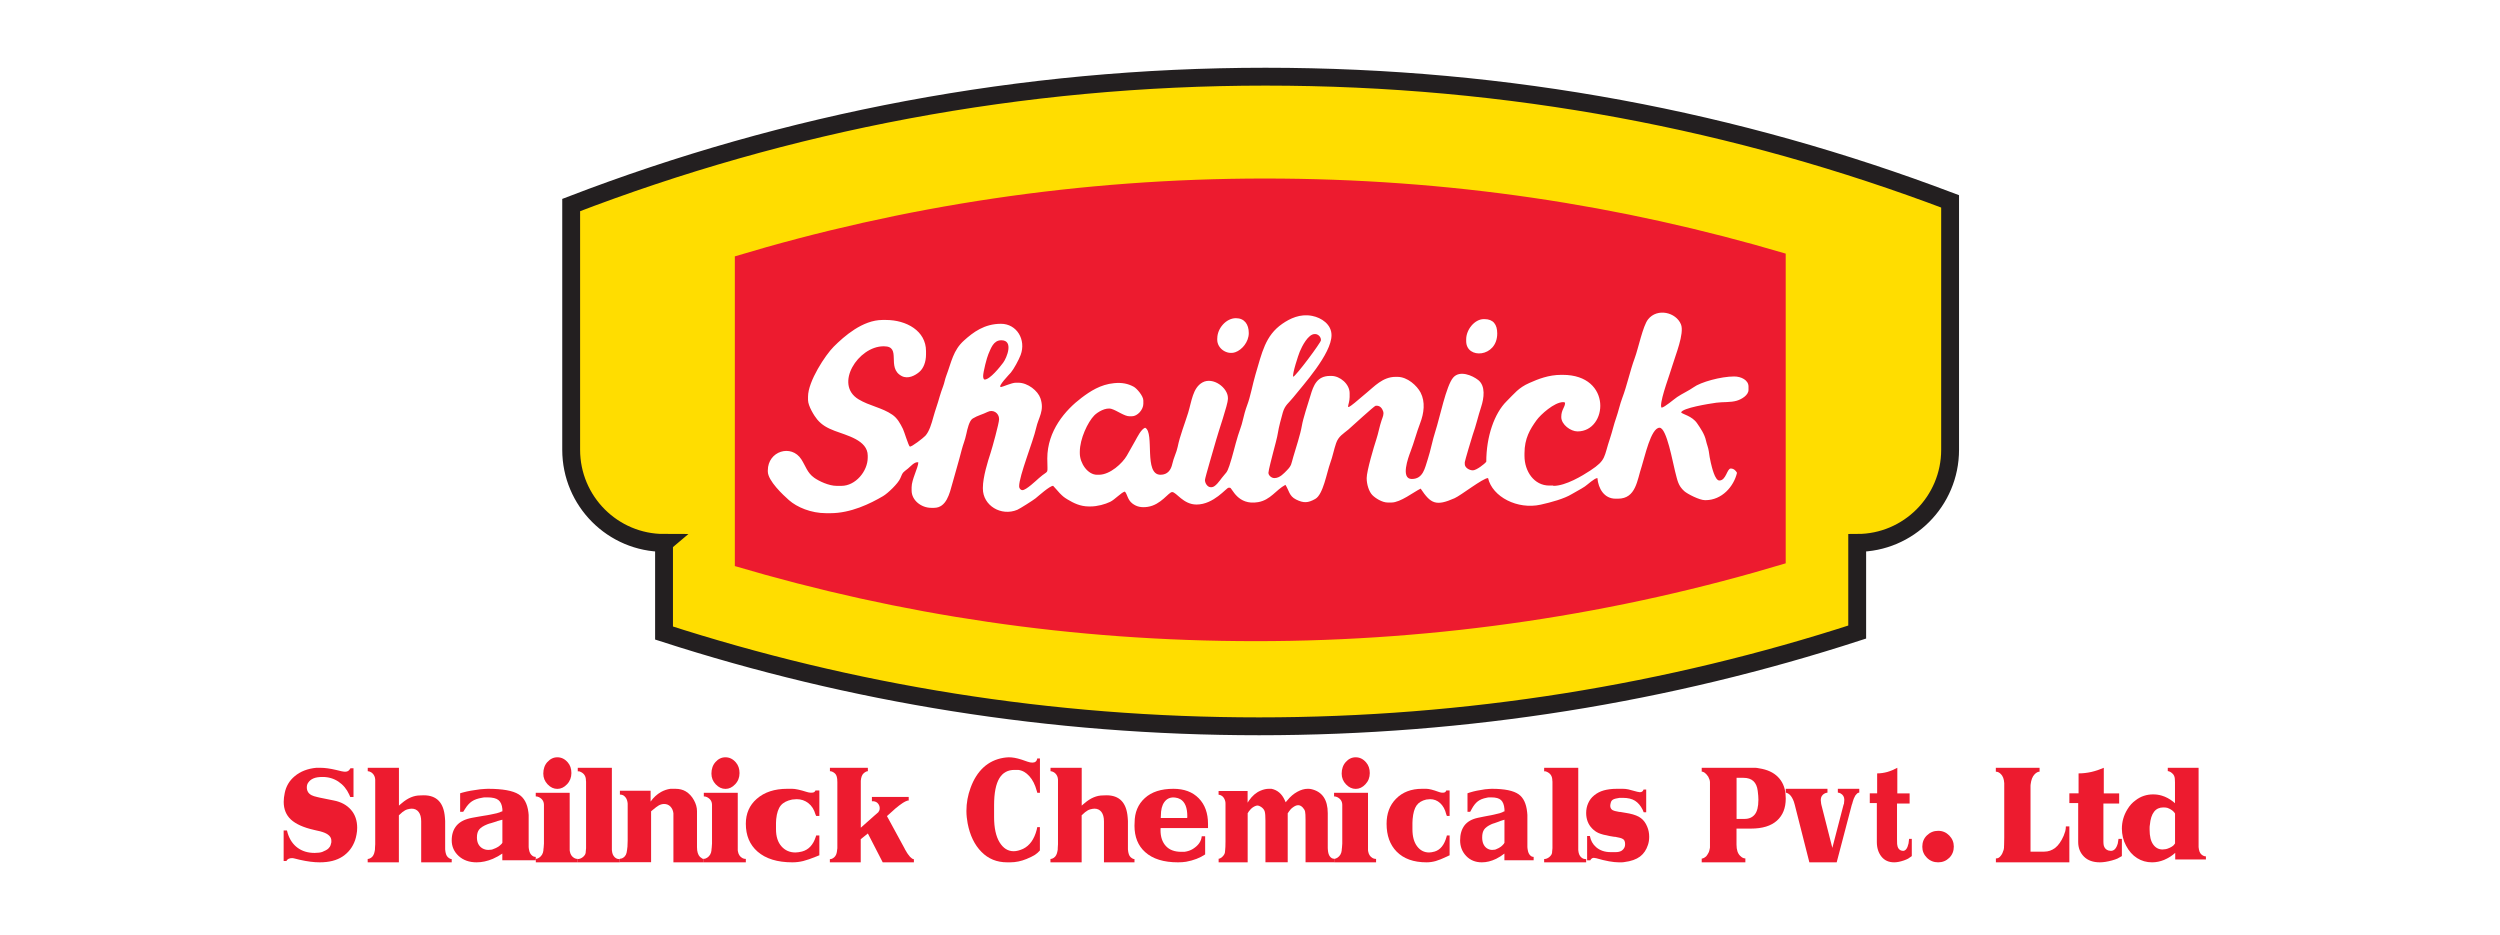 <svg width="238" height="89" viewBox="0 0 238 89" fill="none" xmlns="http://www.w3.org/2000/svg">
<rect width="238" height="89" fill="white"/>
<g clip-path="url(#clip0_1064_194)">
<path fill-rule="evenodd" clip-rule="evenodd" d="M63.221 51.685C58.339 51.685 54.376 47.713 54.376 42.819V19.52C74.901 11.623 97.175 7.3 120.47 7.3C143.765 7.3 165.381 11.496 185.65 19.169V42.819C185.65 47.717 181.686 51.685 176.805 51.685V60.172C158.872 65.996 139.727 69.145 119.863 69.145C100 69.145 81.065 66.029 63.216 60.265V51.689L63.221 51.685Z" fill="#FFDD00" stroke="#231F20" stroke-width="1.7" stroke-miterlimit="3.86"/>
<path fill-rule="evenodd" clip-rule="evenodd" d="M69.956 24.406C85.935 19.587 102.866 16.995 120.407 16.995C137.948 16.995 154.277 19.493 169.999 24.144V53.628C154.02 58.447 137.09 61.038 119.549 61.038C102.008 61.038 85.679 58.54 69.956 53.89V24.406Z" fill="#ED1B2F"/>
<path fill-rule="evenodd" clip-rule="evenodd" d="M93.594 35.817C93.594 35.405 93.957 34.015 94.093 33.716C94.331 33.178 94.564 32.392 95.324 32.392C96.531 32.392 95.846 34.067 95.501 34.53C95.221 34.904 94.251 36.135 93.734 36.135C93.65 36.135 93.598 35.966 93.598 35.859V35.812L93.594 35.817ZM123.113 35.863C123.002 35.625 123.608 33.782 123.738 33.477C123.948 32.967 124.536 31.802 125.16 31.802H125.207C125.482 31.802 125.753 32.074 125.753 32.35V32.397C125.753 32.607 123.384 35.793 123.113 35.868V35.863ZM147.858 46.226H147.495C146.045 46.226 145.131 44.874 145.131 43.396V43.166C145.131 41.721 145.672 40.855 146.269 40.018C146.656 39.471 147.98 38.282 148.814 38.282C148.917 38.282 148.866 38.296 148.996 38.329C148.996 38.801 148.633 38.975 148.633 39.7C148.633 40.425 149.532 41.071 150.181 41.071C153.057 41.071 153.524 35.686 148.772 35.686H148.637C147.425 35.686 146.436 36.083 145.588 36.462C144.548 36.921 144.175 37.463 143.438 38.189C142.259 39.349 141.494 41.566 141.494 43.953C141.349 44.168 140.543 44.776 140.221 44.776C139.867 44.776 139.447 44.514 139.447 44.182V43.999C139.447 43.901 140.123 41.623 140.207 41.384C140.51 40.551 140.72 39.597 141 38.755C141.284 37.894 141.438 36.743 140.729 36.181C140.17 35.742 138.967 35.218 138.342 35.948C137.675 36.72 137.064 39.784 136.649 41.052C136.365 41.927 136.211 42.834 135.927 43.705C135.647 44.556 135.488 45.599 134.402 45.599C133.315 45.599 134.066 43.555 134.276 43.008C134.621 42.118 134.854 41.178 135.199 40.285C135.563 39.34 135.707 38.264 135.237 37.365C134.896 36.72 133.996 35.877 133.036 35.877H132.854C131.632 35.877 130.812 36.818 130.117 37.379C129.725 37.693 129.375 38.02 128.979 38.338C127.93 39.185 128.485 38.577 128.485 37.796V37.431C128.485 36.556 127.562 35.788 126.755 35.788H126.62C125.38 35.788 125.039 36.696 124.755 37.66C124.522 38.446 124.055 39.807 123.929 40.575C123.808 41.309 123.347 42.731 123.118 43.503C122.918 44.168 122.978 44.303 122.517 44.771C122.251 45.043 121.841 45.511 121.346 45.511H121.3C121.053 45.511 120.754 45.263 120.754 45.01C120.754 44.795 121.127 43.372 121.202 43.082C121.332 42.563 121.603 41.623 121.663 41.173C121.719 40.762 121.994 39.704 122.125 39.265C122.335 38.553 122.684 38.38 123.113 37.838C124.046 36.668 126.76 33.693 126.76 31.91C126.76 30.881 125.808 30.244 124.909 30.071C123.757 29.847 122.796 30.329 122.083 30.82C120.442 31.952 120.143 33.576 119.514 35.681C119.248 36.575 119.043 37.767 118.726 38.586C118.581 38.965 118.39 39.639 118.306 40.037C118.204 40.523 117.989 41.019 117.859 41.459C117.56 42.427 117.35 43.405 117.038 44.331C116.786 45.071 116.74 44.949 116.325 45.487C116.129 45.74 115.7 46.381 115.35 46.381H115.257C114.954 46.381 114.711 46.002 114.711 45.698C114.711 45.501 115.639 42.385 115.788 41.847C115.97 41.164 116.898 38.493 116.898 37.983V37.889C116.898 36.911 115.476 35.849 114.469 36.411C113.55 36.925 113.448 38.203 113.112 39.297C112.813 40.27 112.324 41.492 112.114 42.544C112.011 43.064 111.736 43.555 111.601 44.172C111.475 44.743 111.154 45.197 110.482 45.197C108.855 45.197 109.937 41.206 109.027 40.724C108.654 40.813 108.263 41.632 108.076 41.959C107.801 42.437 107.545 42.909 107.27 43.386C106.859 44.098 105.684 45.197 104.616 45.197H104.435C103.553 45.197 102.798 44.107 102.798 43.143V43.008C102.798 41.772 103.563 40.172 104.173 39.55C104.486 39.232 105.26 38.759 105.815 38.928C106.346 39.087 107.041 39.63 107.526 39.63H107.754C108.286 39.63 108.846 39.003 108.846 38.441V38.123C108.846 37.702 108.23 36.977 107.922 36.813C107.372 36.518 106.822 36.406 106.067 36.476C104.761 36.598 103.782 37.253 102.956 37.875C101.427 39.031 99.702 41.005 99.702 43.648C99.702 45.342 99.916 44.626 98.919 45.506C98.653 45.74 97.692 46.661 97.338 46.661C97.161 46.661 97.021 46.493 97.021 46.296C97.021 45.295 98.364 42.011 98.639 40.752C98.863 39.728 99.455 39.106 99.049 37.917C98.811 37.215 97.86 36.434 96.932 36.434H96.704C96.317 36.434 95.417 36.846 95.296 36.846C94.904 36.846 96.112 35.615 96.237 35.466C96.513 35.143 97.002 34.235 97.165 33.795C97.706 32.34 96.792 30.825 95.296 30.825C93.706 30.825 92.643 31.634 91.78 32.411C90.731 33.351 90.591 34.436 90.073 35.807C89.948 36.139 89.915 36.439 89.78 36.79C89.686 37.038 89.523 37.51 89.458 37.744C89.257 38.479 89.048 39.003 88.856 39.7C88.684 40.331 88.469 41.075 88.092 41.487C87.91 41.683 86.763 42.582 86.614 42.511C86.497 42.465 86.073 41.056 85.961 40.837C85.695 40.299 85.425 39.807 84.949 39.48C83.961 38.797 82.772 38.647 81.727 38.011C79.386 36.589 81.709 32.967 84.11 32.967H84.156C85.891 32.967 84.343 35.012 85.84 35.798C86.446 36.116 87.122 35.746 87.509 35.419C87.91 35.082 88.157 34.469 88.157 33.744V33.426C88.157 31.494 86.283 30.46 84.338 30.46H84.021C82.119 30.46 80.356 32.018 79.368 33.005C78.589 33.782 76.924 36.294 76.924 37.763V38.081C76.924 38.642 77.521 39.606 77.801 39.938C78.253 40.472 78.752 40.743 79.456 41.014C80.589 41.45 82.608 41.899 82.608 43.377V43.559C82.608 44.865 81.443 46.254 80.105 46.254H79.648C78.901 46.254 77.95 45.796 77.507 45.478C76.85 45.01 76.71 44.392 76.29 43.733C75.339 42.249 73.096 42.937 73.096 44.79V44.883C73.096 45.768 74.565 47.134 75.106 47.611C75.875 48.289 77.209 48.856 78.645 48.856H79.055C80.986 48.856 82.837 47.957 84.073 47.227C84.525 46.961 85.509 46.02 85.709 45.534C85.966 44.912 85.952 44.996 86.432 44.612C86.688 44.406 87.071 43.929 87.425 44.013C87.416 44.523 86.786 45.651 86.786 46.385V46.703C86.786 47.63 87.705 48.346 88.651 48.346H88.926C90.092 48.346 90.4 46.989 90.666 46.025C90.955 44.963 91.262 43.971 91.547 42.848C91.691 42.282 91.859 41.955 91.999 41.295C92.092 40.851 92.274 40.046 92.601 39.845C93.095 39.541 93.543 39.456 94.023 39.213C94.545 38.951 95.114 39.316 95.114 39.901C95.114 40.289 94.452 42.661 94.307 43.106C94.037 43.924 93.57 45.431 93.57 46.428V46.521C93.57 48.126 95.305 49.178 96.848 48.533C97.082 48.434 98.373 47.616 98.583 47.443C98.863 47.218 99.935 46.25 100.257 46.25C100.275 46.25 100.798 46.862 100.882 46.947C101.166 47.232 101.273 47.335 101.642 47.555C102.192 47.883 102.826 48.215 103.67 48.215H103.805C104.481 48.215 105.213 48.004 105.689 47.775C106.127 47.564 106.757 46.872 107.083 46.797C107.325 47.026 107.325 47.574 107.81 47.939C108.202 48.233 108.636 48.346 109.26 48.252C110.529 48.065 111.251 46.844 111.587 46.844C111.993 46.844 112.641 48.032 113.909 48.032C115.551 48.032 116.753 46.432 116.959 46.432H117.094C117.299 46.432 117.807 48.149 119.78 47.803C120.955 47.597 121.463 46.643 122.372 46.156C122.717 46.675 122.712 47.223 123.389 47.555C124.102 47.91 124.526 47.887 125.212 47.499C125.976 47.073 126.303 44.991 126.648 44.055C126.867 43.466 126.988 42.792 127.198 42.189C127.426 41.534 127.865 41.309 128.364 40.893C128.662 40.64 130.84 38.624 130.97 38.624H131.063C131.39 38.624 131.581 38.881 131.674 39.152C131.772 39.433 131.632 39.709 131.53 40.004C131.329 40.584 131.213 41.272 131.026 41.828C130.807 42.483 130.108 44.837 130.108 45.515C130.108 46.133 130.331 46.802 130.639 47.124C130.923 47.419 131.572 47.84 132.108 47.84H132.472C133.32 47.84 134.579 46.839 135.246 46.516C136.206 47.957 136.705 48.215 138.477 47.429C139.088 47.157 141.181 45.511 141.662 45.511C142.077 47.307 144.473 48.538 146.683 48.041C147.663 47.822 148.908 47.485 149.64 47.036C150.078 46.769 150.442 46.605 150.875 46.315C151.146 46.133 151.785 45.52 152.074 45.511C152.158 46.516 152.722 47.475 153.803 47.475H154.032C155.752 47.475 155.85 45.712 156.289 44.402C156.568 43.564 157.161 40.72 157.991 40.72C158.671 40.72 159.25 44.055 159.464 44.86C159.697 45.744 159.744 46.222 160.345 46.76C160.644 47.026 161.791 47.616 162.313 47.616H162.36C163.931 47.616 165.059 46.31 165.362 45.014C165.26 44.818 165.064 44.603 164.77 44.603C164.402 44.603 164.332 45.744 163.679 45.744C163.259 45.744 162.966 44.458 162.868 44.046C162.784 43.686 162.728 43.349 162.677 42.961C162.63 42.624 162.485 42.292 162.411 41.95C162.28 41.333 161.879 40.757 161.562 40.294C161.091 39.602 160.168 39.433 160.042 39.265C160.154 38.839 162.691 38.437 163.395 38.338C164.033 38.249 164.728 38.329 165.344 38.147C165.787 38.016 166.458 37.627 166.458 37.117V36.799C166.458 36.186 165.763 35.84 165.092 35.84C163.847 35.84 161.907 36.369 161.213 36.879C160.821 37.164 160.126 37.487 159.669 37.796C159.361 38.002 158.462 38.788 158.177 38.811C158.149 38.689 158.13 38.727 158.13 38.628C158.13 37.814 158.988 35.587 159.226 34.755C159.483 33.866 160.373 31.742 160.028 30.881C159.562 29.725 157.767 29.299 156.895 30.404C156.396 31.035 155.972 33.159 155.622 34.104C155.179 35.302 154.899 36.677 154.438 37.894C154.223 38.455 154.065 39.199 153.859 39.779C153.636 40.401 153.496 41.066 153.281 41.707C152.661 43.536 152.946 43.775 151.397 44.795C150.661 45.281 149.057 46.254 147.896 46.254L147.858 46.226Z" fill="white"/>
<path fill-rule="evenodd" clip-rule="evenodd" d="M115.881 32.209V32.345C115.881 33.173 116.79 33.814 117.606 33.529C118.236 33.309 118.884 32.551 118.884 31.709C118.884 30.866 118.464 30.291 117.657 30.291C116.725 30.291 115.886 31.264 115.886 32.209H115.881Z" fill="white"/>
<path fill-rule="evenodd" clip-rule="evenodd" d="M139.581 32.297V32.48C139.581 34.225 142.537 34.038 142.537 31.75C142.537 30.893 142.164 30.379 141.311 30.379H141.264C140.378 30.379 139.581 31.39 139.581 32.297Z" fill="white"/>
<path fill-rule="evenodd" clip-rule="evenodd" d="M27.015 79.06H27.319L27.392 79.338C27.584 79.939 27.9 80.398 28.34 80.716C28.774 81.033 29.316 81.198 29.953 81.198C30.269 81.198 30.517 81.164 30.686 81.101C30.952 80.994 31.143 80.891 31.256 80.784C31.369 80.676 31.448 80.557 31.482 80.427C31.516 80.29 31.538 80.211 31.544 80.188C31.544 80.166 31.544 80.109 31.544 80.029C31.544 79.666 31.267 79.394 30.72 79.213L30.472 79.139L30.094 79.054L29.88 79.003C28.881 78.776 28.16 78.447 27.697 78.022C27.24 77.597 27.009 77.035 27.009 76.338C27.009 76.071 27.043 75.793 27.105 75.498C27.234 74.852 27.55 74.313 28.058 73.893C28.599 73.44 29.282 73.173 30.111 73.094H30.5C30.918 73.094 31.414 73.162 31.995 73.298C32.413 73.411 32.7 73.468 32.852 73.468C32.965 73.468 33.061 73.445 33.129 73.406C33.197 73.366 33.264 73.298 33.326 73.201L33.36 73.139H33.654V75.873H33.343L33.247 75.646C33.01 75.124 32.672 74.716 32.226 74.415C31.786 74.12 31.279 73.967 30.709 73.967C30.337 73.967 30.044 74.013 29.829 74.109C29.615 74.2 29.451 74.341 29.327 74.528C29.248 74.648 29.209 74.789 29.209 74.954C29.209 75.3 29.361 75.549 29.671 75.708C29.795 75.77 29.97 75.827 30.201 75.878L30.472 75.941L30.777 76.003L31.414 76.133L31.781 76.207C32.48 76.343 33.022 76.644 33.417 77.097C33.811 77.551 34.003 78.124 34.003 78.799C34.003 79.014 33.986 79.236 33.941 79.445C33.902 79.661 33.856 79.837 33.806 79.984C33.575 80.648 33.18 81.164 32.616 81.538C32.051 81.912 31.329 82.094 30.433 82.094C29.886 82.094 29.254 82.014 28.532 81.85L27.979 81.714L27.827 81.691C27.539 81.691 27.353 81.782 27.263 81.969H27.003V79.054L27.015 79.06Z" fill="#ED1B2F"/>
<path fill-rule="evenodd" clip-rule="evenodd" d="M35.003 81.776C35.102 81.776 35.202 81.741 35.318 81.666C35.505 81.545 35.622 81.325 35.674 81.013L35.698 80.862V80.753L35.721 80.371V74.221L35.698 74.047C35.645 73.822 35.528 73.654 35.342 73.527C35.213 73.452 35.102 73.417 35.009 73.417V73.094H37.979V76.695L38.102 76.585L38.248 76.464C38.825 75.967 39.409 75.724 39.998 75.724L40.337 75.712C41.574 75.712 42.245 76.412 42.355 77.816L42.379 78.152V80.862C42.408 81.227 42.49 81.469 42.63 81.597C42.77 81.724 42.892 81.787 43.003 81.787V82.094H40.097V78.186C40.097 77.805 40.016 77.51 39.858 77.302C39.7 77.094 39.479 76.984 39.193 76.984C39.088 76.984 38.959 77.007 38.802 77.047C38.644 77.088 38.475 77.18 38.3 77.319L38.265 77.354L38.072 77.527L38.049 77.55L37.973 77.614V82.094H35.003V81.787V81.776Z" fill="#ED1B2F"/>
<path fill-rule="evenodd" clip-rule="evenodd" d="M47.827 77.147V77.019C47.789 76.617 47.662 76.337 47.452 76.166C47.242 75.995 46.892 75.91 46.395 75.91H46.16C46.084 75.91 45.994 75.922 45.886 75.947C45.479 76.014 45.161 76.129 44.925 76.288C44.69 76.446 44.467 76.69 44.257 77.031L44.161 77.189L44.098 77.281H43.805V75.52L43.99 75.465L44.123 75.429C44.543 75.313 45.072 75.222 45.695 75.142C45.905 75.124 46.064 75.112 46.166 75.106C46.268 75.1 46.364 75.094 46.453 75.094C47.84 75.094 48.814 75.27 49.374 75.618C49.896 75.941 50.201 76.507 50.303 77.323L50.329 77.585V80.638L50.341 80.766L50.367 80.912C50.405 81.119 50.481 81.277 50.583 81.381C50.653 81.46 50.73 81.509 50.793 81.539C50.863 81.564 50.933 81.576 51.003 81.576V81.899H47.821V81.259C47.573 81.436 47.267 81.606 46.924 81.759C46.389 81.984 45.873 82.094 45.371 82.094C44.677 82.094 44.104 81.893 43.665 81.491C43.226 81.088 43.003 80.589 43.003 80.004C43.003 79.419 43.162 78.95 43.474 78.585C43.792 78.219 44.282 77.975 44.951 77.853L45.523 77.75L45.74 77.713L46.141 77.646L46.37 77.61L46.663 77.555L46.981 77.488C47.127 77.464 47.229 77.439 47.293 77.421C47.433 77.378 47.528 77.348 47.586 77.33L47.694 77.275L47.827 77.238V77.147ZM47.306 78.189L46.974 78.292L46.72 78.371L46.574 78.408L46.389 78.475C46.026 78.621 45.765 78.786 45.619 78.968C45.472 79.151 45.403 79.401 45.403 79.724C45.403 80.199 45.574 80.546 45.912 80.754C46.09 80.857 46.281 80.912 46.484 80.912L46.79 80.888C46.841 80.881 46.911 80.857 47.006 80.814C47.102 80.778 47.172 80.747 47.216 80.729C47.337 80.662 47.414 80.613 47.446 80.601C47.528 80.546 47.63 80.461 47.751 80.339L47.789 80.284L47.827 80.23V78.036L47.617 78.091L47.299 78.183L47.306 78.189Z" fill="#ED1B2F"/>
<path fill-rule="evenodd" clip-rule="evenodd" d="M51.003 81.767C51.116 81.761 51.222 81.718 51.328 81.65C51.566 81.49 51.703 81.255 51.734 80.941V80.873L51.759 80.663L51.784 80.306V76.638C51.784 76.292 51.622 76.046 51.303 75.885C51.209 75.842 51.109 75.817 51.003 75.817V75.472H54.234V80.947L54.259 81.095C54.309 81.342 54.428 81.526 54.616 81.65C54.678 81.693 54.741 81.724 54.809 81.742C54.872 81.761 54.934 81.767 55.003 81.767V82.094H51.009V81.761L51.003 81.767ZM52.116 72.544C52.384 72.242 52.703 72.094 53.059 72.094C53.441 72.094 53.772 72.254 54.053 72.581C54.284 72.846 54.397 73.185 54.397 73.598C54.397 74.011 54.259 74.369 53.984 74.659C53.709 74.954 53.403 75.102 53.059 75.102C52.716 75.102 52.409 74.961 52.134 74.671C51.859 74.381 51.722 74.042 51.722 73.647C51.722 73.197 51.853 72.827 52.116 72.538V72.544Z" fill="#ED1B2F"/>
<path fill-rule="evenodd" clip-rule="evenodd" d="M55.003 81.781C55.173 81.781 55.33 81.718 55.487 81.596C55.581 81.515 55.656 81.434 55.7 81.353C55.75 81.272 55.769 81.162 55.769 81.012L55.794 80.752V74.418L55.782 74.308C55.782 73.892 55.6 73.614 55.229 73.464L55.135 73.429H55.003V73.094H58.25V80.908L58.262 81.018C58.287 81.267 58.369 81.457 58.513 81.602C58.595 81.677 58.67 81.724 58.746 81.752C58.821 81.776 58.909 81.787 59.003 81.787V82.094H55.003V81.787V81.781Z" fill="#ED1B2F"/>
<path fill-rule="evenodd" clip-rule="evenodd" d="M59.015 81.751C59.175 81.751 59.325 81.682 59.457 81.549C59.509 81.485 59.549 81.428 59.578 81.384C59.635 81.276 59.675 81.117 59.698 80.908L59.721 80.705L59.733 80.623L59.755 80.001V76.501L59.733 76.337C59.687 76.089 59.583 75.905 59.411 75.766C59.302 75.683 59.17 75.645 59.015 75.645V75.278H61.938V76.311C62.208 75.924 62.541 75.62 62.926 75.398C63.213 75.24 63.511 75.138 63.827 75.094H64.298C64.677 75.094 65.01 75.176 65.286 75.341C65.608 75.538 65.866 75.817 66.061 76.172C66.257 76.527 66.354 76.876 66.354 77.218V80.654C66.354 81.079 66.452 81.39 66.641 81.58C66.687 81.618 66.739 81.656 66.808 81.701C66.837 81.72 66.865 81.739 66.894 81.758H67.003V82.094H64.109V77.427C64.08 77.167 63.982 76.951 63.827 76.787C63.666 76.622 63.465 76.539 63.224 76.539C63.058 76.539 62.891 76.584 62.719 76.673L62.438 76.863L62.328 76.958L62.173 77.078L62.03 77.199L61.984 77.237V82.081H59.003V81.745L59.015 81.751Z" fill="#ED1B2F"/>
<path fill-rule="evenodd" clip-rule="evenodd" d="M67.003 81.767C67.116 81.761 67.222 81.718 67.328 81.65C67.566 81.49 67.703 81.255 67.734 80.941V80.873L67.759 80.663L67.784 80.306V76.638C67.784 76.292 67.622 76.046 67.303 75.885C67.209 75.842 67.109 75.817 67.003 75.817V75.472H70.234V80.947L70.259 81.095C70.309 81.342 70.428 81.526 70.616 81.65C70.678 81.693 70.741 81.724 70.809 81.742C70.872 81.761 70.934 81.767 71.003 81.767V82.094H67.009V81.761L67.003 81.767ZM68.116 72.544C68.384 72.242 68.703 72.094 69.059 72.094C69.441 72.094 69.772 72.254 70.053 72.581C70.284 72.846 70.403 73.185 70.403 73.598C70.403 74.011 70.266 74.369 69.991 74.659C69.716 74.954 69.409 75.102 69.066 75.102C68.722 75.102 68.416 74.961 68.141 74.671C67.866 74.387 67.728 74.042 67.728 73.647C67.728 73.197 67.859 72.827 68.122 72.538L68.116 72.544Z" fill="#ED1B2F"/>
<path fill-rule="evenodd" clip-rule="evenodd" d="M77.626 75.253H78.003V77.68H77.699L77.626 77.509C77.5 77.061 77.275 76.712 76.958 76.461C76.64 76.209 76.263 76.081 75.84 76.081L75.41 76.117C74.927 76.216 74.563 76.399 74.331 76.681C74.1 76.963 73.954 77.392 73.894 77.981C73.888 78.128 73.881 78.244 73.875 78.33C73.875 78.416 73.875 78.496 73.875 78.575V78.943C73.875 79.636 74.047 80.175 74.391 80.567C74.735 80.96 75.185 81.156 75.727 81.156C75.813 81.156 75.906 81.15 76.018 81.131C76.131 81.113 76.243 81.095 76.356 81.064C76.978 80.898 77.414 80.433 77.659 79.673L77.699 79.538H78.003V81.426L77.93 81.45L77.705 81.542C77.209 81.744 76.792 81.891 76.462 81.971C76.131 82.051 75.793 82.094 75.436 82.094C74 82.094 72.895 81.751 72.115 81.07C71.374 80.42 71.003 79.538 71.003 78.422C71.003 77.454 71.347 76.657 72.042 76.05C72.77 75.412 73.736 75.094 74.94 75.094H75.423C75.707 75.094 76.171 75.192 76.806 75.394L76.971 75.437C77.031 75.455 77.084 75.462 77.136 75.462H77.289C77.467 75.462 77.58 75.394 77.633 75.253H77.626Z" fill="#ED1B2F"/>
<path fill-rule="evenodd" clip-rule="evenodd" d="M79.009 81.793C79.147 81.793 79.291 81.729 79.429 81.602C79.567 81.475 79.653 81.284 79.682 81.024L79.705 80.816L79.716 80.763V74.447L79.705 74.262V74.187L79.682 74.048C79.653 73.852 79.573 73.701 79.452 73.603C79.302 73.481 79.159 73.418 79.009 73.418V73.094H82.621V73.418C82.511 73.418 82.379 73.481 82.224 73.614C82.069 73.747 81.977 73.984 81.948 74.332V74.43V78.797L83.259 77.634L83.57 77.362L83.604 77.339L83.702 77.177C83.731 77.114 83.748 77.033 83.748 76.94C83.748 76.784 83.696 76.639 83.598 76.512C83.501 76.385 83.363 76.31 83.184 76.281H83.006V75.87H86.509V76.206L86.445 76.217H86.388L86.181 76.304L86.025 76.391L85.939 76.443L85.588 76.691L85.433 76.819L85.243 76.969L85.076 77.12L84.956 77.229L84.438 77.692L86.112 80.769L86.175 80.896L86.261 81.035L86.347 81.186L86.434 81.313L86.629 81.562L86.687 81.614L86.785 81.7L86.917 81.787H87.003V82.094H84.035L82.621 79.346L81.942 79.89V82.094H79.003V81.787L79.009 81.793Z" fill="#ED1B2F"/>
<path fill-rule="evenodd" clip-rule="evenodd" d="M98.752 72.206H99.003V75.473H98.752L98.697 75.285C98.544 74.71 98.309 74.24 97.998 73.896C97.686 73.546 97.337 73.345 96.943 73.295H96.577C95.948 73.295 95.473 73.552 95.151 74.071C94.806 74.628 94.637 75.492 94.637 76.674V77.776C94.637 78.815 94.812 79.616 95.156 80.185C95.506 80.755 95.954 81.036 96.5 81.036C96.763 81.036 97.063 80.961 97.397 80.811C98.025 80.504 98.457 79.903 98.692 79.002L98.746 78.746H98.998V80.967C98.861 81.124 98.703 81.261 98.528 81.38C98.353 81.493 98.085 81.624 97.725 81.775C97.211 81.987 96.686 82.094 96.162 82.094H95.888C94.899 82.094 94.08 81.762 93.429 81.093C92.774 80.429 92.337 79.522 92.118 78.377C92.085 78.195 92.058 78.007 92.036 77.813C92.014 77.619 92.003 77.413 92.003 77.194C92.003 76.449 92.134 75.717 92.402 74.991C92.697 74.184 93.102 73.546 93.626 73.058C94.151 72.576 94.785 72.269 95.528 72.144C95.61 72.138 95.692 72.125 95.768 72.112C95.845 72.1 95.938 72.094 96.041 72.094C96.386 72.094 96.779 72.163 97.222 72.306L97.304 72.332L97.806 72.507C97.981 72.569 98.14 72.601 98.276 72.601C98.55 72.601 98.708 72.469 98.746 72.2L98.752 72.206Z" fill="#ED1B2F"/>
<path fill-rule="evenodd" clip-rule="evenodd" d="M100.003 81.776C100.102 81.776 100.202 81.741 100.318 81.666C100.505 81.545 100.622 81.325 100.674 81.013L100.698 80.862V80.753L100.721 80.371V74.221L100.698 74.047C100.645 73.822 100.528 73.654 100.342 73.527C100.213 73.452 100.102 73.417 100.009 73.417V73.094H102.979V76.695L103.102 76.585L103.248 76.464C103.825 75.967 104.409 75.724 104.998 75.724L105.337 75.712C106.574 75.712 107.245 76.412 107.355 77.816L107.379 78.152V80.862C107.408 81.227 107.49 81.469 107.63 81.597C107.77 81.724 107.892 81.787 108.003 81.787V82.094H105.097V78.186C105.097 77.805 105.016 77.51 104.858 77.302C104.7 77.094 104.479 76.984 104.193 76.984C104.088 76.984 103.959 77.007 103.802 77.047C103.644 77.088 103.475 77.18 103.3 77.319L103.265 77.354L103.072 77.527L103.049 77.55L102.973 77.614V82.094H100.003V81.787V81.776Z" fill="#ED1B2F"/>
<path fill-rule="evenodd" clip-rule="evenodd" d="M110.492 78.835L110.481 79.032C110.481 79.674 110.652 80.174 110.993 80.544C111.335 80.915 111.825 81.094 112.463 81.094H112.759C113.072 81.05 113.34 80.958 113.568 80.816C114.086 80.489 114.365 80.088 114.405 79.612H114.73V81.341C114.234 81.674 113.631 81.909 112.919 82.038C112.691 82.075 112.434 82.094 112.144 82.094C110.777 82.094 109.735 81.767 109.017 81.118C108.339 80.513 108.003 79.674 108.003 78.606L108.015 78.316C108.015 77.347 108.339 76.569 108.989 75.977C109.638 75.384 110.543 75.094 111.711 75.094C112.731 75.094 113.534 75.396 114.12 75.995C114.707 76.594 115.003 77.409 115.003 78.439V78.835H110.486H110.492ZM113.032 77.711C113.032 76.89 112.816 76.353 112.377 76.088L112.138 75.983C111.973 75.939 111.831 75.915 111.711 75.915C111.347 75.915 111.056 76.063 110.84 76.365C110.623 76.668 110.515 77.094 110.515 77.662L110.504 77.871H113.021L113.032 77.711Z" fill="#ED1B2F"/>
<path fill-rule="evenodd" clip-rule="evenodd" d="M116.003 81.753C116.095 81.753 116.192 81.708 116.301 81.626C116.409 81.538 116.49 81.443 116.549 81.336C116.609 81.228 116.636 81.089 116.636 80.919L116.647 80.754L116.658 80.634L116.668 80.078V76.522L116.658 76.345C116.609 76.092 116.501 75.902 116.338 75.776C116.214 75.694 116.106 75.656 116.009 75.656V75.302H118.772V76.414L118.896 76.225C119.205 75.77 119.578 75.448 120.005 75.271C120.281 75.151 120.546 75.094 120.789 75.094H121.049C121.617 75.214 122.033 75.574 122.304 76.168L122.396 76.376L122.563 76.18C122.844 75.833 123.158 75.568 123.504 75.378C123.85 75.189 124.175 75.094 124.488 75.094C124.634 75.094 124.743 75.1 124.808 75.119C125.873 75.353 126.403 76.124 126.403 77.419V80.628V80.736L126.414 80.912C126.435 81.19 126.5 81.405 126.614 81.544C126.727 81.683 126.857 81.753 127.003 81.753V82.087H124.288V78.057C124.288 77.659 124.272 77.393 124.245 77.267C124.218 77.134 124.142 77.008 124.029 76.882C123.888 76.73 123.742 76.654 123.585 76.654C123.428 76.654 123.255 76.73 123.055 76.882C122.963 76.951 122.898 77.014 122.85 77.071C122.801 77.128 122.752 77.191 122.704 77.261L122.633 77.368L122.59 77.425V82.087H120.47V78.126C120.47 77.703 120.449 77.412 120.4 77.248C120.351 77.084 120.238 76.945 120.059 76.819C119.919 76.73 119.81 76.686 119.729 76.686C119.605 76.686 119.448 76.743 119.264 76.863C119.161 76.926 119.037 77.052 118.891 77.242L118.81 77.374L118.778 77.412V82.094H116.014V81.759L116.003 81.753Z" fill="#ED1B2F"/>
<path fill-rule="evenodd" clip-rule="evenodd" d="M127.003 81.767C127.116 81.761 127.222 81.718 127.328 81.65C127.566 81.49 127.703 81.255 127.734 80.941V80.873L127.759 80.663L127.784 80.306V76.638C127.784 76.292 127.622 76.046 127.303 75.885C127.209 75.842 127.109 75.817 127.003 75.817V75.472H130.234V80.947L130.259 81.095C130.309 81.342 130.428 81.526 130.616 81.65C130.678 81.693 130.741 81.724 130.809 81.742C130.872 81.761 130.934 81.767 131.003 81.767V82.094H127.009V81.761L127.003 81.767ZM128.116 72.544C128.384 72.242 128.703 72.094 129.059 72.094C129.441 72.094 129.772 72.254 130.053 72.581C130.284 72.846 130.403 73.185 130.403 73.598C130.403 74.011 130.266 74.369 129.991 74.659C129.716 74.954 129.409 75.102 129.066 75.102C128.722 75.102 128.416 74.961 128.141 74.671C127.866 74.387 127.728 74.042 127.728 73.647C127.728 73.197 127.859 72.827 128.122 72.538L128.116 72.544Z" fill="#ED1B2F"/>
<path fill-rule="evenodd" clip-rule="evenodd" d="M137.68 75.253H138.003V77.68H137.742L137.68 77.509C137.572 77.061 137.379 76.712 137.107 76.461C136.835 76.209 136.512 76.081 136.149 76.081L135.78 76.117C135.36 76.216 135.054 76.399 134.856 76.681C134.657 76.963 134.532 77.392 134.481 77.981C134.476 78.128 134.47 78.244 134.464 78.33C134.464 78.416 134.464 78.496 134.464 78.575V78.943C134.464 79.636 134.612 80.175 134.907 80.567C135.202 80.96 135.587 81.156 136.052 81.156C136.126 81.156 136.205 81.15 136.302 81.131C136.398 81.113 136.495 81.095 136.591 81.064C137.124 80.898 137.498 80.433 137.708 79.673L137.742 79.538H138.003V81.426L137.941 81.45L137.748 81.542C137.323 81.744 136.965 81.891 136.682 81.971C136.398 82.051 136.109 82.094 135.803 82.094C134.572 82.094 133.625 81.751 132.956 81.07C132.321 80.42 132.003 79.538 132.003 78.422C132.003 77.454 132.298 76.657 132.894 76.05C133.517 75.412 134.345 75.094 135.377 75.094H135.791C136.035 75.094 136.432 75.192 136.977 75.394L137.118 75.437C137.17 75.455 137.215 75.462 137.26 75.462H137.391C137.544 75.462 137.64 75.394 137.686 75.253H137.68Z" fill="#ED1B2F"/>
<path fill-rule="evenodd" clip-rule="evenodd" d="M143.224 77.147V77.019C143.191 76.617 143.08 76.337 142.896 76.166C142.712 75.995 142.406 75.91 141.971 75.91H141.765C141.698 75.91 141.621 75.922 141.526 75.947C141.169 76.014 140.891 76.129 140.685 76.288C140.479 76.446 140.284 76.69 140.1 77.031L140.017 77.189L139.961 77.281H139.705V75.52L139.866 75.465L139.983 75.429C140.351 75.313 140.813 75.222 141.359 75.142C141.543 75.124 141.682 75.112 141.771 75.106C141.86 75.1 141.944 75.094 142.021 75.094C143.235 75.094 144.088 75.27 144.578 75.618C145.034 75.941 145.302 76.507 145.385 77.323L145.407 77.585V80.638L145.418 80.766L145.441 80.912C145.474 81.119 145.541 81.277 145.63 81.381C145.697 81.46 145.758 81.509 145.819 81.539C145.881 81.564 145.942 81.576 146.003 81.576V81.899H143.219V81.259C143.002 81.436 142.734 81.606 142.434 81.759C141.966 81.984 141.515 82.094 141.075 82.094C140.462 82.094 139.967 81.893 139.582 81.491C139.198 81.088 139.003 80.589 139.003 80.004C139.003 79.425 139.142 78.95 139.415 78.585C139.694 78.219 140.123 77.975 140.707 77.853L141.208 77.75L141.398 77.713L141.749 77.646L141.949 77.61L142.205 77.555L142.484 77.488C142.612 77.464 142.701 77.439 142.762 77.421C142.885 77.378 142.968 77.348 143.018 77.33L143.113 77.275L143.23 77.238V77.147H143.224ZM142.768 78.189L142.478 78.292L142.255 78.371L142.127 78.408L141.966 78.475C141.648 78.621 141.42 78.786 141.292 78.968C141.164 79.151 141.103 79.401 141.103 79.724C141.103 80.199 141.253 80.546 141.548 80.754C141.704 80.857 141.871 80.912 142.049 80.912L142.317 80.888C142.361 80.881 142.422 80.857 142.506 80.814C142.589 80.778 142.651 80.747 142.69 80.729C142.796 80.662 142.862 80.613 142.89 80.601C142.963 80.546 143.052 80.461 143.158 80.339L143.191 80.284L143.224 80.23V78.036L143.041 78.091L142.762 78.183L142.768 78.189Z" fill="#ED1B2F"/>
<path fill-rule="evenodd" clip-rule="evenodd" d="M147.003 81.781C147.173 81.781 147.33 81.718 147.487 81.596C147.581 81.515 147.656 81.434 147.7 81.353C147.75 81.272 147.769 81.162 147.769 81.012L147.794 80.752V74.418L147.782 74.308C147.782 73.892 147.6 73.614 147.229 73.464L147.135 73.429H147.003V73.094H150.25V80.908L150.262 81.018C150.287 81.267 150.369 81.457 150.513 81.602C150.595 81.677 150.67 81.724 150.746 81.752C150.821 81.776 150.909 81.787 151.003 81.787V82.094H147.003V81.787V81.781Z" fill="#ED1B2F"/>
<path fill-rule="evenodd" clip-rule="evenodd" d="M156.456 75.161H156.718V77.329H156.478L156.382 77.091C156.188 76.7 155.942 76.413 155.651 76.23C155.361 76.047 154.973 75.955 154.494 75.955H154.18C153.883 75.998 153.678 76.053 153.57 76.114C153.461 76.175 153.387 76.266 153.353 76.389C153.319 76.511 153.296 76.615 153.296 76.7C153.296 76.969 153.444 77.14 153.735 77.207L154.174 77.299H154.26L154.402 77.323L154.796 77.39L155.104 77.445C155.6 77.549 155.971 77.696 156.222 77.891C156.473 78.081 156.672 78.349 156.815 78.704C156.94 78.997 157.003 79.314 157.003 79.657C157.003 79.95 156.963 80.206 156.883 80.438C156.735 80.903 156.484 81.275 156.131 81.544C155.771 81.813 155.275 81.99 154.636 82.069C154.551 82.088 154.454 82.094 154.357 82.094H154.123C153.587 82.094 152.862 81.966 151.961 81.703L151.733 81.666C151.625 81.666 151.528 81.715 151.448 81.813L151.391 81.904H151.094V79.589H151.357C151.437 80.023 151.631 80.371 151.944 80.646C152.309 80.964 152.777 81.123 153.342 81.123H153.809C154.043 81.123 154.226 81.08 154.368 80.994C154.505 80.909 154.602 80.787 154.665 80.64C154.693 80.573 154.71 80.475 154.71 80.353C154.71 80.09 154.625 79.919 154.448 79.846C154.368 79.803 154.283 79.773 154.186 79.754L153.758 79.663H153.672L153.267 79.596C152.788 79.51 152.429 79.412 152.189 79.308C151.95 79.205 151.745 79.052 151.556 78.856C151.368 78.661 151.231 78.441 151.14 78.197C151.049 77.952 151.003 77.684 151.003 77.397C151.003 77.067 151.066 76.749 151.197 76.462C151.323 76.169 151.516 75.918 151.773 75.711C152.03 75.503 152.332 75.344 152.68 75.246C153.028 75.149 153.444 75.094 153.94 75.094H154.499C154.665 75.094 154.836 75.112 155.013 75.149C155.309 75.234 155.594 75.308 155.862 75.375L156.113 75.418C156.296 75.418 156.41 75.338 156.461 75.179L156.456 75.161Z" fill="#ED1B2F"/>
<path fill-rule="evenodd" clip-rule="evenodd" d="M162.014 81.741C162.167 81.718 162.314 81.631 162.455 81.492C162.54 81.376 162.619 81.254 162.682 81.121C162.71 81.058 162.744 80.93 162.778 80.751L162.789 80.687V74.471C162.789 74.39 162.772 74.303 162.744 74.217C162.716 74.13 162.676 74.037 162.625 73.939L162.45 73.713C162.354 73.632 162.303 73.586 162.297 73.574C162.246 73.534 162.19 73.505 162.133 73.487L162.071 73.464H162.003V73.094H167.114C167.188 73.094 167.306 73.111 167.482 73.146C168.239 73.262 168.827 73.534 169.251 73.956C169.675 74.384 169.918 74.923 169.981 75.582L170.003 76.028C170.003 76.919 169.726 77.62 169.166 78.123C168.607 78.627 167.781 78.882 166.69 78.882H165.316V80.415C165.316 80.907 165.435 81.26 165.667 81.48C165.825 81.642 165.989 81.723 166.159 81.723V82.094H162.003V81.735L162.014 81.741ZM167.402 76.179C167.402 75.924 167.38 75.623 167.335 75.287C167.233 74.46 166.781 74.049 165.983 74.049H165.322V77.961H166.08C166.504 77.961 166.831 77.817 167.058 77.533C167.284 77.249 167.397 76.798 167.397 76.179H167.402Z" fill="#ED1B2F"/>
<path fill-rule="evenodd" clip-rule="evenodd" d="M170.009 75.094H173.975V75.458C173.86 75.478 173.774 75.498 173.719 75.53C173.464 75.66 173.336 75.869 173.336 76.162L173.372 76.5L173.397 76.624L174.438 80.72L175.504 76.618L175.547 76.507L175.578 76.142C175.578 75.862 175.456 75.66 175.218 75.53C175.127 75.484 175.041 75.458 174.962 75.458V75.094H177.003V75.458C176.912 75.458 176.82 75.504 176.747 75.595L176.674 75.68L176.625 75.738L176.485 76.018L176.437 76.155L176.382 76.324L176.333 76.507L176.29 76.618L174.853 82.094H172.251L170.862 76.618L170.826 76.494L170.777 76.324C170.667 76.025 170.539 75.81 170.393 75.667C170.326 75.602 170.259 75.556 170.192 75.523C170.131 75.491 170.07 75.471 170.003 75.458V75.094H170.009Z" fill="#ED1B2F"/>
<path fill-rule="evenodd" clip-rule="evenodd" d="M178.003 75.526H178.704V73.627C179.03 73.627 179.356 73.579 179.682 73.489C180.008 73.393 180.319 73.261 180.625 73.094V75.532H181.796V76.497H180.596V79.859C180.596 80.104 180.596 80.272 180.606 80.35C180.611 80.434 180.625 80.506 180.645 80.572C180.699 80.769 180.813 80.901 180.976 80.967L181.164 81.003C181.411 81.003 181.588 80.769 181.692 80.296L181.746 79.859H182.003V81.501C181.87 81.602 181.756 81.68 181.657 81.74C181.559 81.794 181.42 81.854 181.248 81.914C180.897 82.034 180.591 82.094 180.329 82.094C179.811 82.094 179.406 81.914 179.114 81.549C178.823 81.183 178.675 80.722 178.675 80.158V76.449H178.003V75.526Z" fill="#ED1B2F"/>
<path fill-rule="evenodd" clip-rule="evenodd" d="M183.437 79.534C183.735 79.243 184.091 79.094 184.51 79.094C184.93 79.094 185.278 79.243 185.57 79.54C185.861 79.838 186.003 80.191 186.003 80.6C186.003 81.009 185.861 81.381 185.57 81.666C185.278 81.951 184.923 82.094 184.51 82.094C184.098 82.094 183.735 81.951 183.444 81.66C183.152 81.368 183.003 81.021 183.003 80.612C183.003 80.178 183.145 79.819 183.437 79.534Z" fill="#ED1B2F"/>
<path fill-rule="evenodd" clip-rule="evenodd" d="M190.003 81.724C190.105 81.724 190.189 81.706 190.262 81.666C190.336 81.631 190.409 81.556 190.488 81.452C190.595 81.319 190.68 81.139 190.747 80.908L190.781 80.723V80.636L190.792 80.388L190.804 79.745V74.551L190.792 74.465L190.77 74.279C190.742 74.112 190.685 73.973 190.606 73.846L190.51 73.724C190.358 73.551 190.189 73.464 190.003 73.464V73.094H194.168V73.464C194.016 73.464 193.858 73.545 193.695 73.713C193.492 73.921 193.368 74.239 193.317 74.667L193.306 74.788V81.076H194.613C195.002 81.076 195.346 80.954 195.656 80.717C195.96 80.48 196.231 80.093 196.462 79.566C196.524 79.416 196.575 79.271 196.614 79.132C196.648 78.993 196.671 78.837 196.671 78.675H197.003V82.094H190.009V81.724H190.003Z" fill="#ED1B2F"/>
<path fill-rule="evenodd" clip-rule="evenodd" d="M197.003 75.526H197.88V73.627C198.287 73.627 198.695 73.579 199.102 73.489C199.509 73.393 199.898 73.261 200.281 73.094V75.532H201.744V76.497H200.244V79.859C200.244 80.104 200.244 80.272 200.256 80.35C200.262 80.434 200.281 80.506 200.306 80.572C200.38 80.769 200.516 80.901 200.719 80.967L200.954 81.003C201.262 81.003 201.478 80.769 201.614 80.296L201.682 79.859H202.003V81.501C201.837 81.602 201.695 81.68 201.571 81.74C201.448 81.794 201.275 81.854 201.059 81.914C200.62 82.034 200.238 82.094 199.911 82.094C199.262 82.094 198.756 81.914 198.392 81.549C198.028 81.183 197.843 80.722 197.843 80.158V76.449H197.003V75.526Z" fill="#ED1B2F"/>
<path fill-rule="evenodd" clip-rule="evenodd" d="M207.052 74.402V74.284C207.052 74.116 207.029 73.975 206.983 73.869C206.937 73.762 206.862 73.666 206.758 73.588C206.631 73.481 206.505 73.425 206.372 73.408V73.094H209.306V80.64C209.335 80.977 209.421 81.207 209.565 81.336C209.709 81.465 209.853 81.527 210.003 81.527V81.824H207.081V81.19C206.793 81.459 206.441 81.684 206.02 81.864C205.646 82.015 205.265 82.094 204.873 82.094C204.349 82.094 203.876 81.959 203.45 81.689C203.023 81.42 202.672 81.027 202.401 80.505C202.268 80.263 202.17 80.005 202.101 79.724C202.038 79.444 202.003 79.169 202.003 78.894C202.003 78.237 202.176 77.625 202.522 77.058C202.735 76.698 203 76.406 203.317 76.182C203.565 75.991 203.83 75.85 204.107 75.761C204.384 75.671 204.672 75.626 204.971 75.626C205.271 75.626 205.536 75.665 205.801 75.744C206.182 75.856 206.551 76.053 206.902 76.333L207.058 76.468V74.402H207.052ZM206.989 77.344C206.885 77.209 206.729 77.086 206.516 76.985C206.389 76.923 206.28 76.883 206.176 76.878L205.946 76.867C205.577 76.867 205.283 77.001 205.069 77.276C204.85 77.552 204.718 77.967 204.666 78.54C204.649 78.618 204.643 78.703 204.643 78.792V78.995C204.643 79.601 204.752 80.067 204.977 80.387C205.202 80.707 205.502 80.87 205.876 80.87L206.199 80.836C206.245 80.831 206.297 80.814 206.355 80.791C206.412 80.769 206.487 80.741 206.574 80.701C206.701 80.64 206.799 80.578 206.868 80.522C206.937 80.466 206.989 80.409 207.018 80.353L207.041 80.331L207.064 80.28V77.456L207.029 77.394L206.995 77.344H206.989Z" fill="#ED1B2F"/>
</g>
<defs>
<clipPath id="clip0_1064_194">
<rect width="183" height="78" fill="white" transform="translate(27 6)"/>
</clipPath>
</defs>
</svg>
